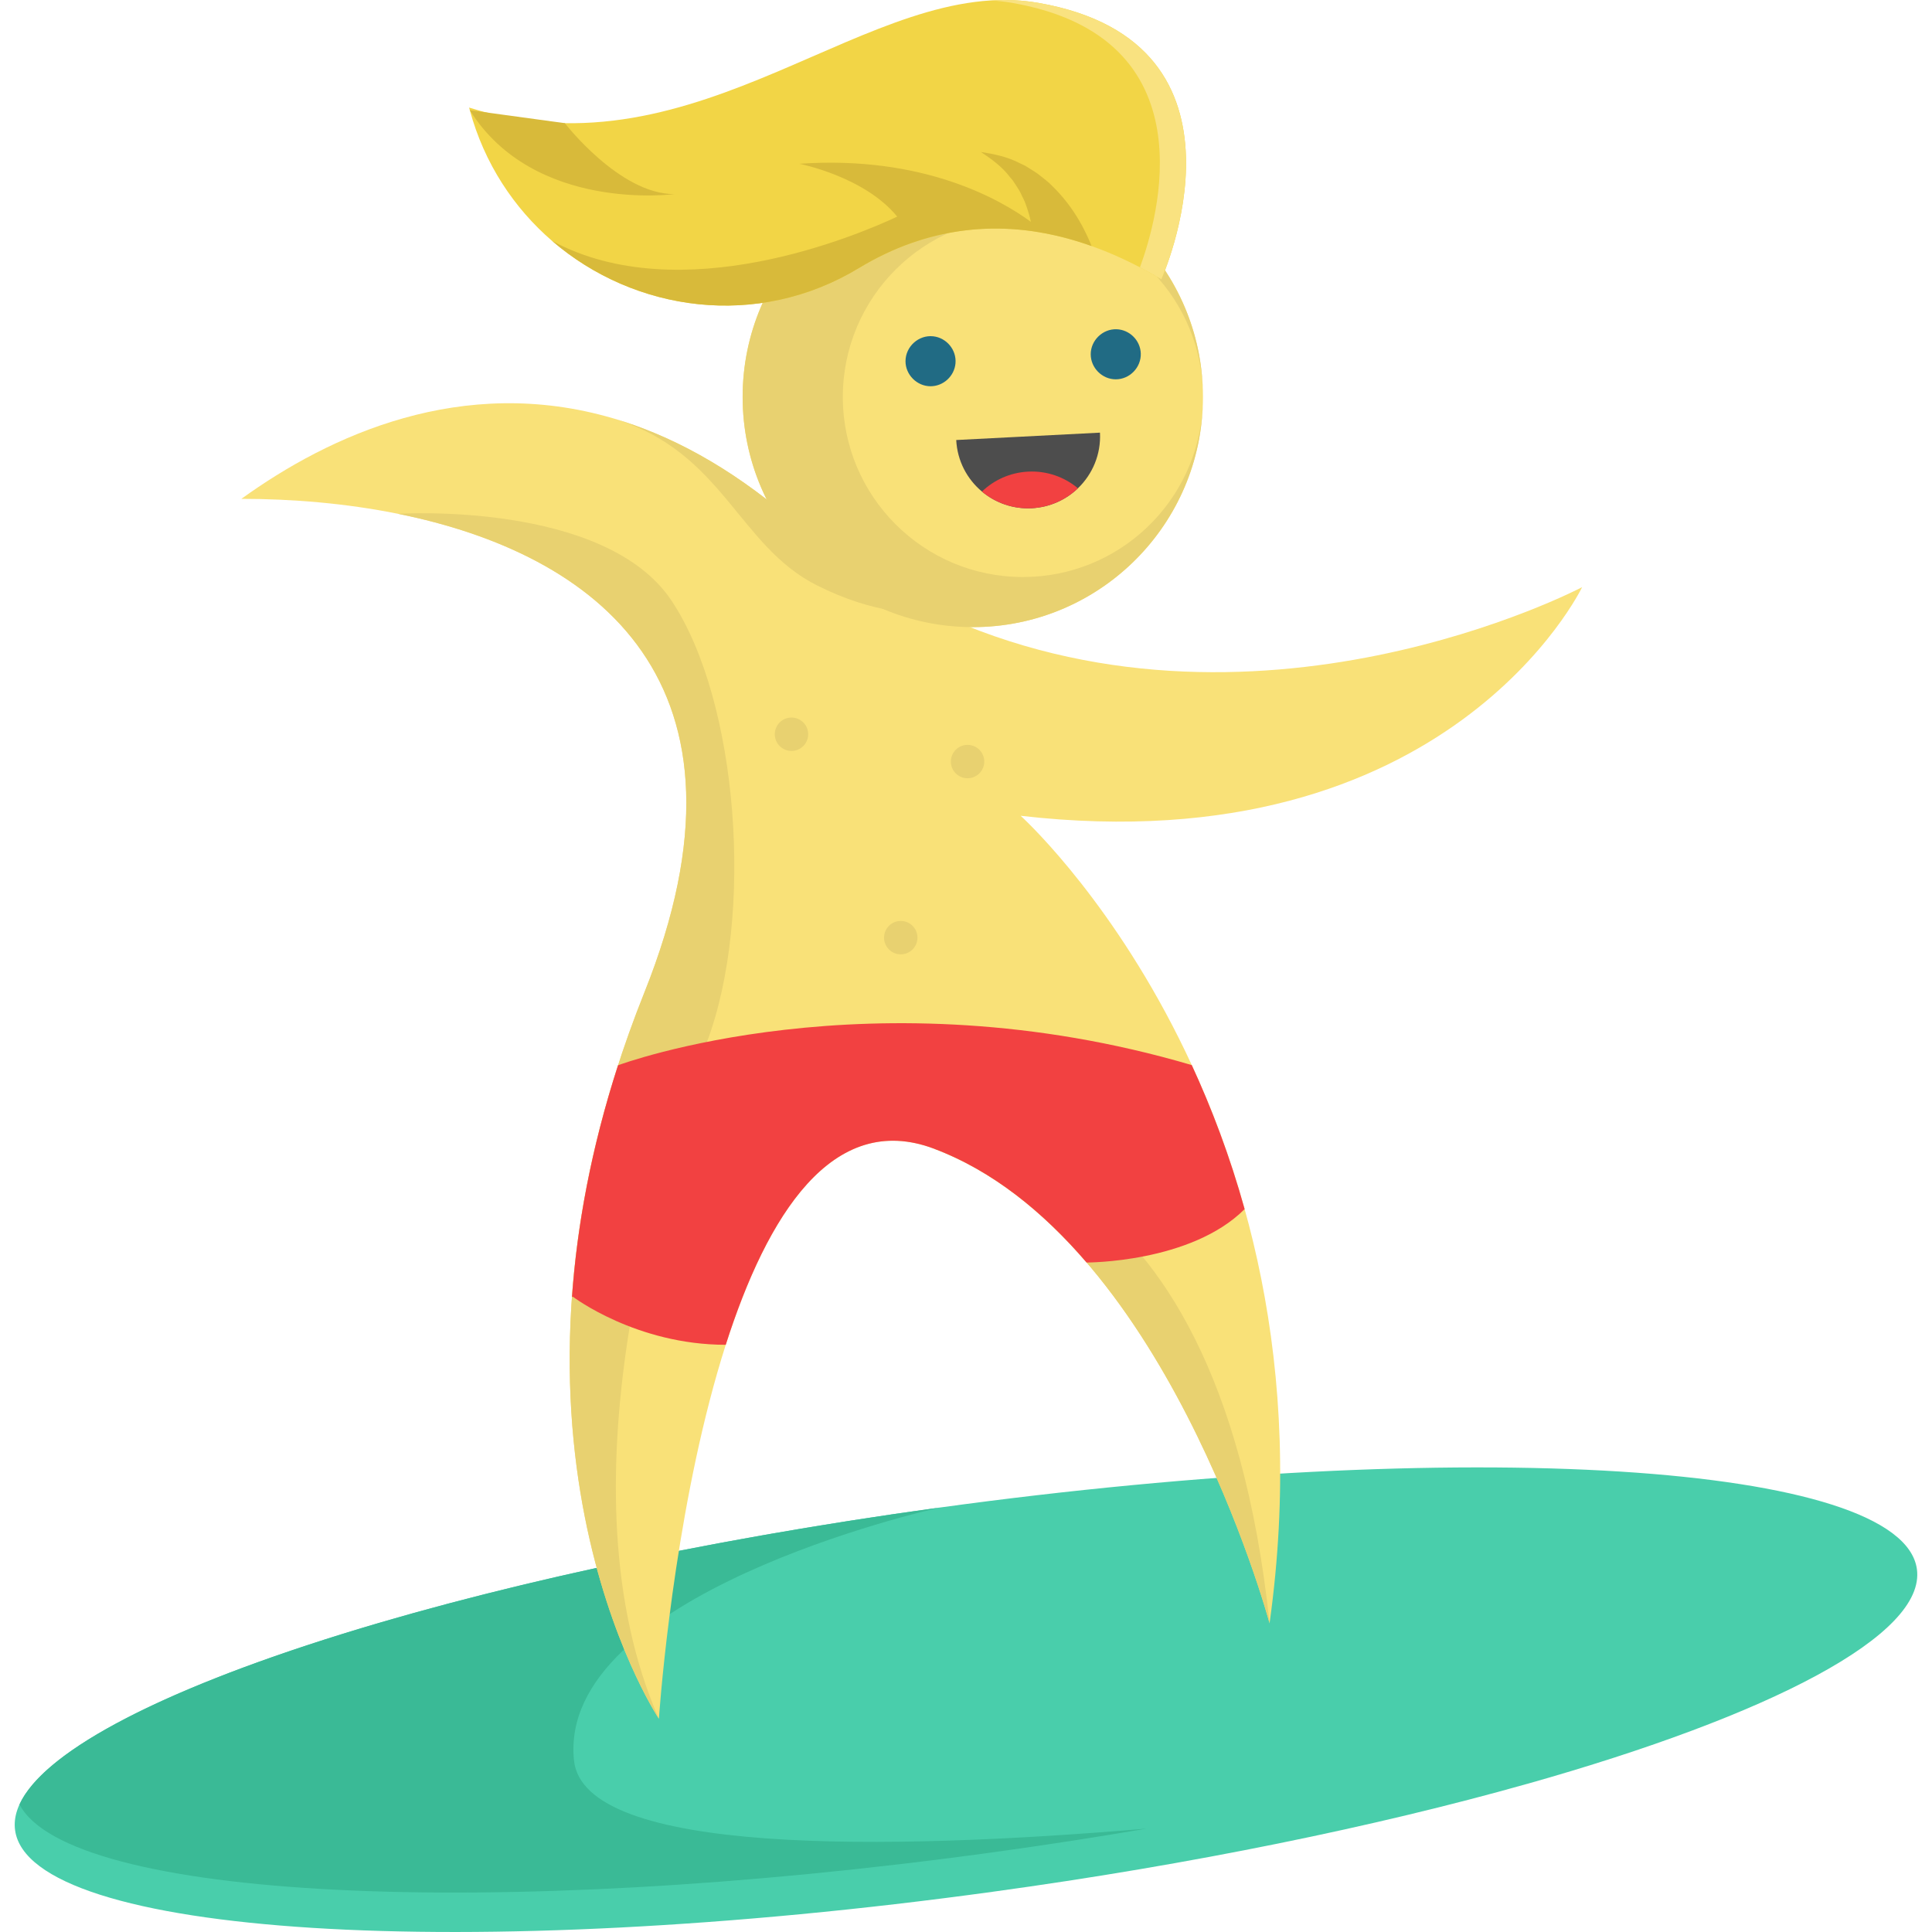 <?xml version="1.0" encoding="iso-8859-1"?>
<!-- Uploaded to: SVG Repo, www.svgrepo.com, Generator: SVG Repo Mixer Tools -->
<svg height="800px" width="800px" version="1.1" id="Layer_1" xmlns="http://www.w3.org/2000/svg" xmlns:xlink="http://www.w3.org/1999/xlink" 
	 viewBox="0 0 511.999 511.999" xml:space="preserve">
<path style="fill:#49CEAB;" d="M404.7,472.751c0,0-0.024,0-0.072,0.012c-39.819,11.234-88.579,21.309-141.635,28.585
	C123.806,520.462,7.848,513.15,3.999,485.023c-3.861-28.115,105.798-66.389,244.936-85.49c0.048-0.012,0.072-0.012,0.072-0.012
	C388.193,380.419,504.151,387.72,508,415.846C510.389,433.234,469.315,454.519,404.7,472.751z"/>
<path style="fill:#3ABA96;" d="M303.896,484.598c-13.273,2.268-26.944,4.38-40.905,6.299
	C129.983,509.165,18.188,503.289,5.168,478.191c12.465-27.21,115.608-61.068,243.765-78.661
	c-3.005,0.676-101.37,23.035-96.821,66.993C154.719,491.681,234.647,490.462,303.896,484.598z"/>
<path style="fill:#F9E178;" d="M270.484,216.193c0,0,85.14,76.706,65.967,213.985l-0.012-0.024
	c-0.422-1.581-28.091-102.926-88.966-125.756c-61.358-23.011-72.857,151.095-72.857,151.095c0-0.012-0.012-0.012-0.012-0.024
	c-1.062-1.605-50.027-77.032-3.825-192.483c32.941-82.353-12.959-116.236-65.267-126.818c-13.852-2.799-28.151-3.97-41.545-3.97
	c23.433-16.893,58.51-33.062,98.498-21.345c0.06,0.012,0.109,0.036,0.169,0.048c14.926,4.404,30.54,12.694,46.492,26.293
	c12.525,10.679,25.46,18.824,38.48,24.929h0.012c84.211,39.505,171.656-6.516,171.656-6.516S384.005,229.237,270.484,216.193z"/>
<g>
	<path style="fill:#E8D170;" d="M187.359,276.115c-12.597,33.508-39.421,118.492-12.754,179.355
		c-1.062-1.605-50.027-77.032-3.825-192.483c32.941-82.353-12.959-116.236-65.267-126.818c0,0,54.769-3.523,72.459,23.023
		C195.672,185.738,199.956,242.607,187.359,276.115z"/>
	<path style="fill:#E8D170;" d="M336.451,430.179l-0.012-0.024c-0.422-1.581-28.091-102.926-88.966-125.756
		C247.473,304.399,322.394,297.823,336.451,430.179z"/>
</g>
<path style="fill:#F24141;" d="M329.841,320.425c-14.262,14.262-41.882,14.154-41.882,14.154
	c-11.354-13.237-24.821-24.302-40.483-30.178c-26.872-10.075-44.175,17.641-55.143,51.982c-23.735,0-40.459-12.706-40.459-12.706
	h-0.29c1.327-18.582,5.008-39.131,12.199-61.37l0.145-0.048c0,0,67.053-24.977,151.904,0
	C321.069,293.603,325.919,306.333,329.841,320.425z"/>
<circle style="fill:#F9E178;" cx="257.799" cy="105.195" r="60.996"/>
<path style="fill:#E8D170;" d="M271.076,152.918c-26.355,0-47.721-21.366-47.721-47.721s21.366-47.721,47.721-47.721
	c25.532,0,46.381,20.051,47.66,45.266c-1.291-32.545-28.07-58.539-60.933-58.539c-33.687,0-60.994,27.309-60.994,60.994
	c0,33.687,27.309,60.994,60.994,60.994c32.863,0,59.642-25.992,60.933-58.539C317.457,132.868,296.608,152.918,271.076,152.918z"/>
<g>
	<path style="fill:#216B84;" d="M246.605,102.359c-3.602,0-6.64-3.041-6.637-6.637c0.004-3.873,3.481-7.021,7.336-6.599
		c3.54,0.387,6.218,3.592,5.91,7.157C252.921,99.669,250.015,102.359,246.605,102.359z"/>
	<path style="fill:#216B84;" d="M295.689,100.525c-3.607,0-6.635-3.031-6.637-6.637c-0.001-3.69,3.171-6.76,6.86-6.632
		c3.453,0.119,6.295,2.961,6.407,6.414C302.439,97.366,299.393,100.525,295.689,100.525z"/>
</g>
<path style="fill:#4D4D4D;" d="M291.504,114.655c0.302,5.756-1.991,11.041-5.84,14.745c-3.198,3.065-7.469,5.032-12.235,5.285
	c-4.995,0.253-9.641-1.436-13.201-4.416c-3.934-3.282-6.54-8.133-6.818-13.659L291.504,114.655z"/>
<path style="fill:#F24141;" d="M285.663,129.4c-3.198,3.065-7.469,5.032-12.235,5.285c-4.995,0.253-9.641-1.436-13.201-4.416
	c3.186-3.065,7.457-5.032,12.223-5.285C277.458,124.73,282.104,126.419,285.663,129.4z"/>
<path style="fill:#F2D546;" d="M307.769,74.015c-6.407-3.813-12.573-6.709-18.486-8.808c-4.259-1.52-8.386-2.63-12.368-3.379
	c-1.11-0.217-2.208-0.398-3.294-0.555c-9.798-1.388-18.739-0.627-26.824,1.508c-1.762,0.471-3.487,1.002-5.164,1.593
	c-5.032,1.762-9.689,4.054-13.961,6.637c-26.932,16.35-59.511,11.644-81.34-7.155c-0.012,0-0.012-0.012-0.024-0.012
	c-10.136-8.736-17.955-20.513-21.804-34.643c-0.121-0.446-0.181-0.688-0.181-0.688C185.862,47.819,230.508-7.011,275.154,0.76
	C336.017,11.354,307.769,74.015,307.769,74.015z"/>
<path style="fill:#F9E280;" d="M275.154,0.76c-4.18-0.728-8.361-0.906-12.555-0.648c1.873,0.116,3.745,0.322,5.617,0.648
	c52.628,9.161,38.631,57.243,33.879,70.09c1.871,0.979,3.761,2.026,5.675,3.165C307.769,74.015,336.017,11.354,275.154,0.76z"/>
<g>
	<path style="fill:#D8BA3A;" d="M178.66,51.441c-14.48,0-28.962-18.797-28.962-18.797l-25.193-3.445
		C141.54,56.43,178.66,51.441,178.66,51.441z"/>
	<path style="fill:#D8BA3A;" d="M286.81,59.909c-1.919-3.572-4.296-6.878-7.059-9.726c-0.724-0.7-1.376-1.424-2.136-2.063
		l-2.293-1.834c-0.76-0.591-1.629-1.086-2.425-1.605l-1.207-0.748l-1.303-0.615c-3.33-1.774-7.011-2.51-10.437-3.041
		c2.956,1.955,5.683,3.982,7.674,6.624l0.784,0.929l0.664,1.014c0.422,0.688,0.881,1.315,1.255,2.015l1.026,2.112
		c0.338,0.688,0.555,1.46,0.833,2.172c0.41,1.195,0.748,2.413,1.001,3.644c-7.964-5.852-28.428-17.665-61.346-15.385
		c0,0,17.267,3.367,25.932,14.01c-10.674,4.993-57.329,24.767-91.44,6.442c21.828,18.799,54.407,23.505,81.34,7.155
		c4.271-2.582,8.929-4.875,13.961-6.637c0.736-0.259,1.484-0.502,2.237-0.738c0.237-0.074,0.474-0.146,0.713-0.218
		c0.544-0.164,1.093-0.321,1.645-0.473c8.227-2.256,17.365-3.091,27.393-1.672c1.086,0.157,2.184,0.338,3.294,0.555
		c3.982,0.748,8.109,1.858,12.368,3.379C288.559,63.385,287.715,61.623,286.81,59.909z"/>
</g>
<g>
	<path style="fill:#E8D170;" d="M247.606,162.124c-4.839,0.591-15.795,0.652-31.023-6.95
		c-20.911-10.462-24.869-35.137-53.466-44.115c-0.169-0.048-0.326-0.109-0.483-0.157c14.926,4.404,30.54,12.694,46.492,26.293
		C221.651,147.873,234.586,156.018,247.606,162.124z"/>
	<circle style="fill:#E8D170;" cx="209.75" cy="194.582" r="4.425"/>
	<circle style="fill:#E8D170;" cx="256.411" cy="201.822" r="4.425"/>
	<circle style="fill:#E8D170;" cx="238.71" cy="248.483" r="4.425"/>
</g>
</svg>
